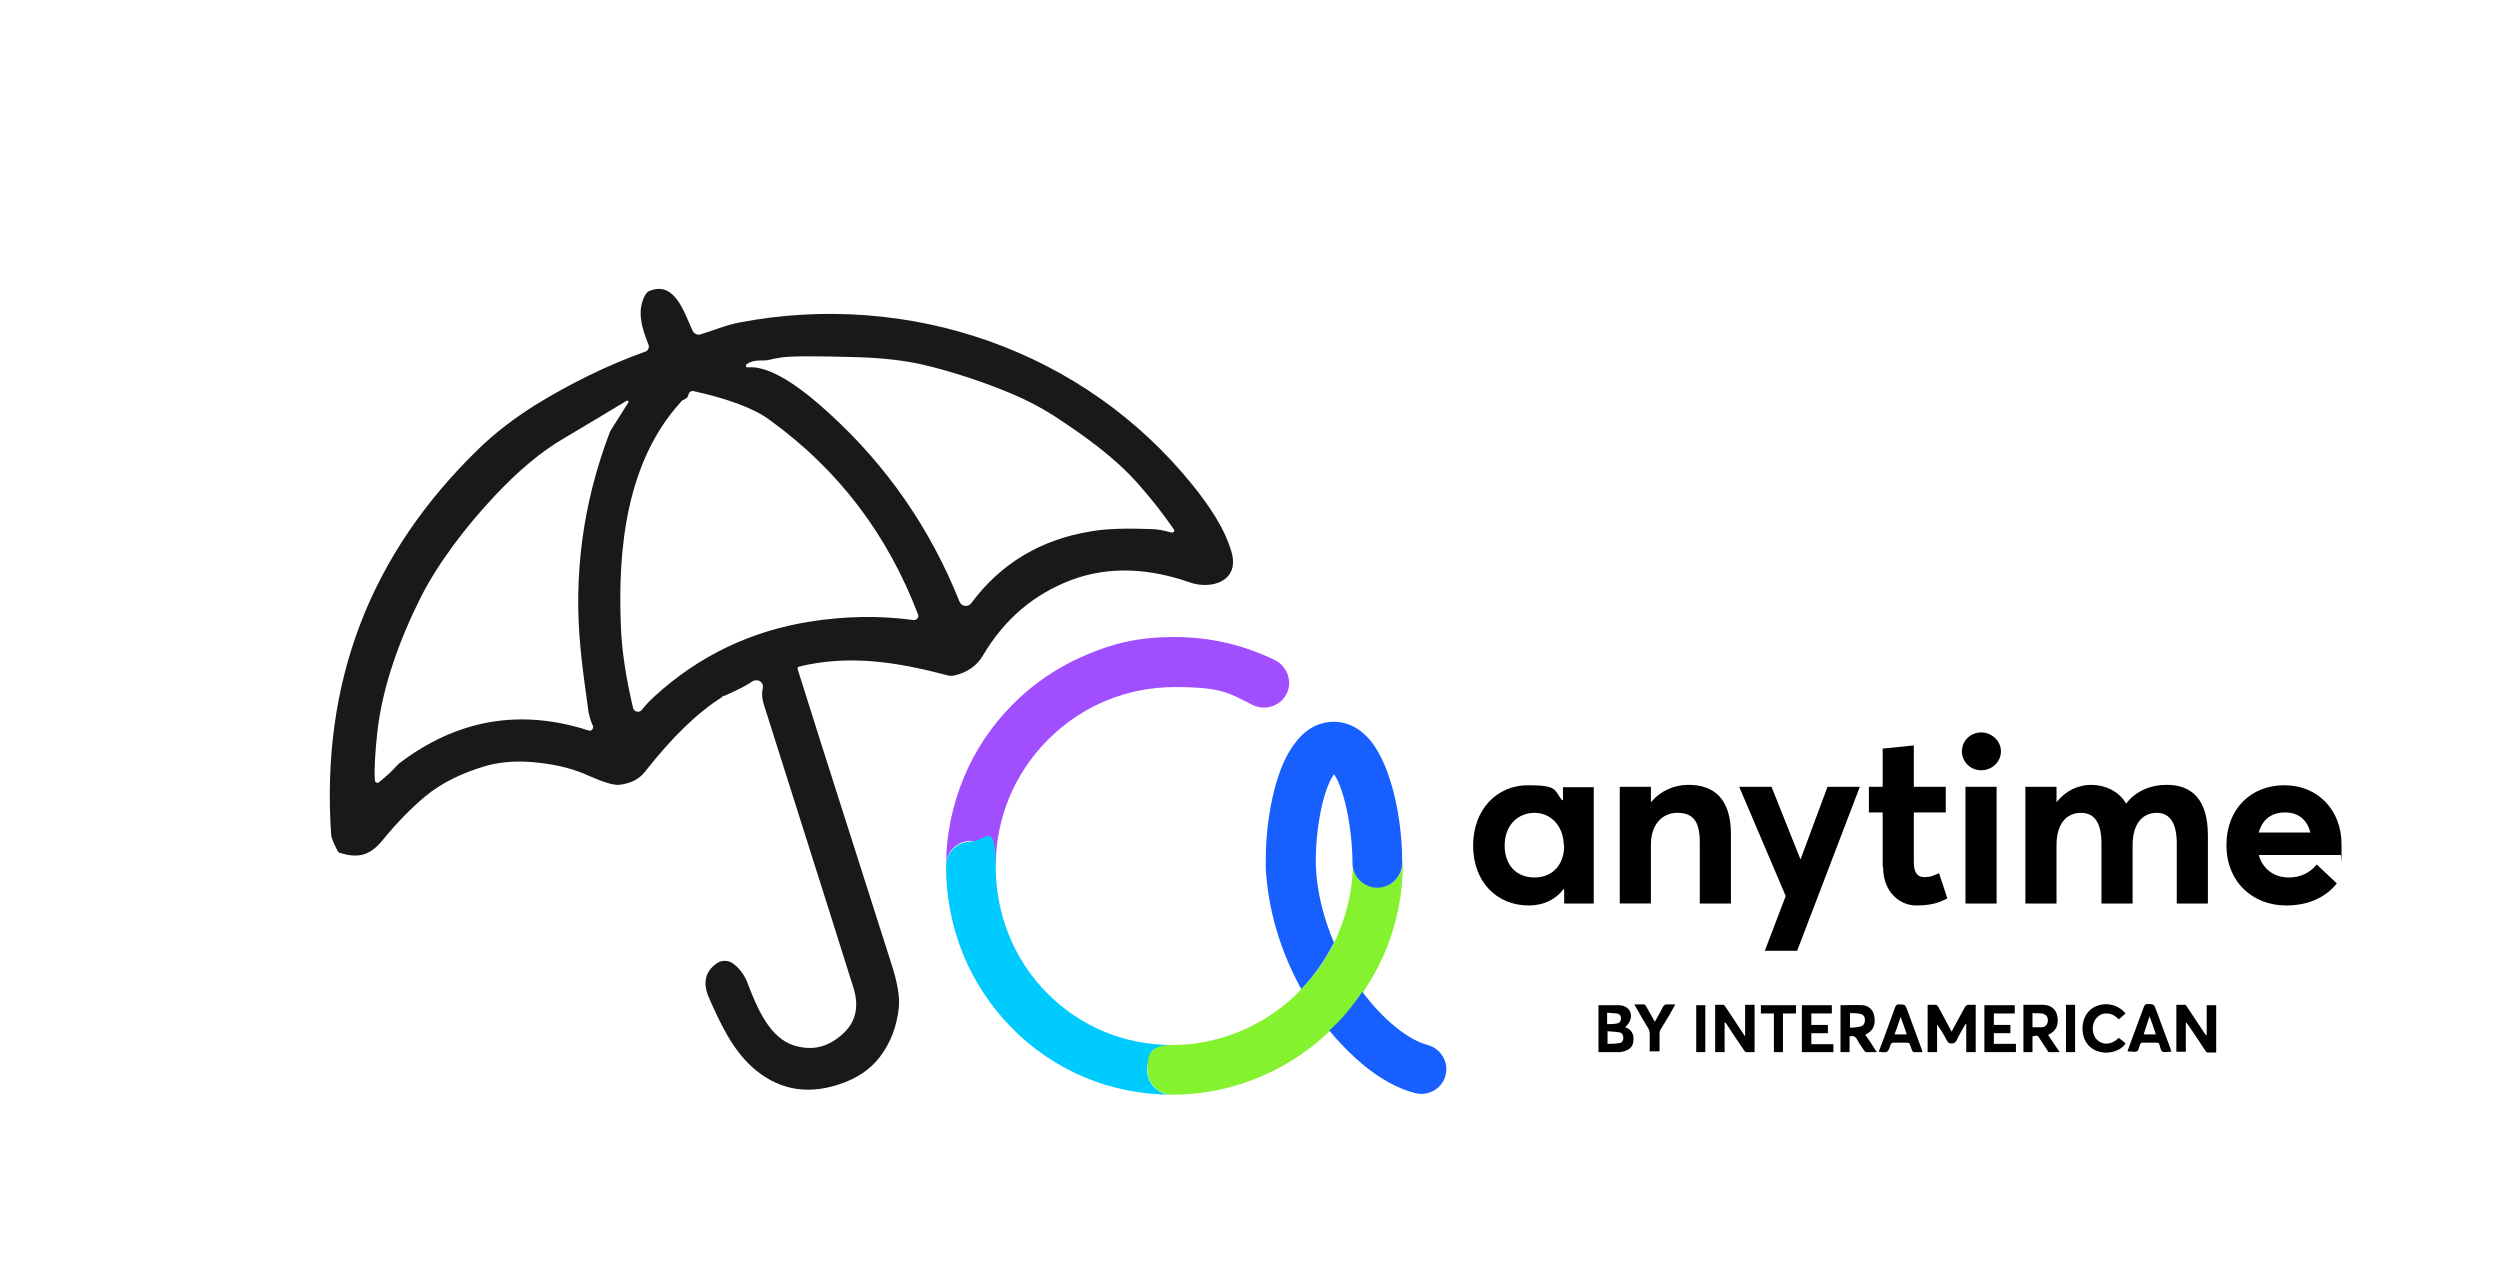 <svg xmlns="http://www.w3.org/2000/svg" id="Layer_2" viewBox="0 0 634.2 326.4"><defs><style> .st0 { fill: #175fff; } .st0, .st1, .st2, .st3, .st4 { isolation: isolate; } .st2 { fill: #00cbff; } .st3 { fill: #84f22e; } .st5 { fill: #005aa9; } .st4 { fill: #a14eff; } .st6 { fill: #191919; } </style></defs><path class="st6" d="M202.8,169c-.4.1-.6.5-.4.9,5.6,17.9,13.6,42.8,23.7,74.5,1.6,4.9,2.2,8.6,1.9,11.3-.5,4.6-2,8.7-4.7,12.3-2.5,3.3-6,5.7-10.8,7.2-8.2,2.6-15.5,1.1-21.8-4.6-5-4.6-8-11-10.9-17.6-1.6-3.8-.9-6.7,2.3-8.8,1.2-.7,2.9-.6,4.1.4,1.5,1.2,2.8,2.9,3.6,5.2,2.3,6,5.5,13.5,11.6,15.4,4.8,1.5,8.9.4,12.7-3.2,3-2.9,3.8-6.6,2.5-11.1-.1-.4-7.7-24.5-22.9-72.4-.4-1.4-.5-2.7-.2-3.9.3-1.2-.7-2.2-1.9-2-.3,0-.8.2-1.4.7-1.6,1-3.7,2-6.4,3.2-.3,0-.5.1-.7.4-6.1,3.8-12.6,10.1-19.5,18.9-1.5,1.9-3.7,3-6.6,3.3-1.3.1-3.8-.6-7.4-2.2-3.9-1.8-8.2-2.9-12.9-3.4-4.9-.6-9.3-.3-13.1.7-6.3,1.8-11.6,4.4-15.7,7.8-3.6,3-7.2,6.7-10.9,11.2-3.1,3.8-6.1,4.6-10.6,3.2-.4,0-.7-.4-.9-.8-1-2-1.5-3.3-1.5-3.9-2.6-38.6,9.8-71.1,37.5-97.9,4.2-4.1,9-7.7,14.2-11,9.1-5.6,18.5-10.2,28-13.6.7-.2,1.1-1.1.8-1.8-1.6-4-3.1-8.5-.8-12.6.3-.5.7-.9,1.1-1,6.5-2.7,8.9,5.9,10.9,10.1.4.8,1.3,1.2,2.1.9,3.3-1,6.2-2.3,9.8-3,43.1-8.2,87.4,7.1,114.9,41.2,4.1,5.1,8.1,10.8,9.9,17,2.2,7.5-5.2,9.7-10.7,7.7-9.8-3.4-20.1-4.3-30.1-.5-9.4,3.6-16.8,9.9-22.2,19-1.6,2.8-4.2,4.5-7.5,5.2-.4.1-.8,0-1.2,0-12.8-3.4-25.3-5.5-38.4-2.2M159.4,102.2c.2-.4-.2-.7-.5-.5-4.6,2.8-9.8,5.9-15.7,9.4-5.9,3.4-11.8,8.4-17.8,14.8-7.2,7.7-14.2,16.8-18.7,25.7-5.2,10.4-9.7,22.4-11,34.3-.5,4.9-.8,8.9-.6,12,0,.6.7.9,1.1.5,1.7-1.4,3.2-2.7,4.4-4.1.2-.2.4-.4.6-.6,14.7-11.2,30.7-14,48.1-8.4.7.3,1.4-.5,1.1-1.2-.5-1-.8-2.2-1.1-3.4-1-7.2-1.7-12.5-2-15.9-1.9-18.9.6-37.2,7.3-54.9.1-.3.3-.7.5-1l4.3-6.8M189.8,93.2c6.5-.6,15.7,7.2,20.6,11.7,14.6,13.3,25.6,29.2,33,47.7.5,1.3,2.2,1.5,3,.4,7.5-10.1,17.6-16.1,30.3-18.2,3.9-.7,8.9-.8,15-.6,1.9,0,3.7.4,5.5.9.5.1.9-.4.6-.8-3.1-4.5-6.2-8.3-9.2-11.7-6.1-6.8-13.3-11.9-21.2-17.1-3.3-2.1-6.9-4-10.7-5.6-7.4-3.1-15-5.6-22.6-7.4-4.4-1-9.9-1.7-16.8-1.9-10.4-.3-16.8-.3-19.2.1-1.4.2-2.2.4-2.6.5-2.2.6-3.9-.3-6.1,1.2-.3.3-.2.8.2.8M174.2,101c-.8.4-1.4.7-1.5,1-13.8,15.1-16,37.3-15.2,56.6.2,6.4,1.3,13.4,3.1,21,.2,1,1.6,1.3,2.2.5,1-1.3,2.2-2.5,3.4-3.6,11.1-10.1,24.2-16.4,39.2-18.8,8.8-1.4,17.6-1.6,26.4-.4.8,0,1.4-.7,1.1-1.4-7.7-20.2-20.1-36.7-37.7-49.4-3.9-2.9-10.4-5.3-19.3-7.3-.5-.1-1,.2-1.2.7l-.2.6c0,.2-.3.5-.5.6h0Z"></path><g><g><path d="M501.1,266.9h-2.3v-7.1c0,0-.1,0-.2,0-.8,1.4-1.6,2.7-2.3,4.2-.3.6-.7.7-1.3.7-.6,0-.9-.3-1.1-.7-.7-1.4-1.5-2.7-2.5-4.1v7h-2.4v-12c.7,0,1.4,0,2.1,0,.2,0,.4.3.6.5,1,1.9,2,3.7,3,5.6.1.2.2.4.4.7,1.1-2.1,2.2-4.1,3.3-6.1.3-.5.6-.8,1.2-.7.5,0,1,0,1.6,0v12Z"></path><path d="M554.5,259.2v7.6h-2.4v-11.9c.7,0,1.4,0,2.2,0,.2,0,.4.3.5.5,1.4,2.1,2.7,4.1,4.1,6.2.2.4.5.7.9,1.1v-7.7h2.4v12c-.7,0-1.5,0-2.2,0-.2,0-.4-.3-.5-.4-1.4-2.1-2.8-4.3-4.3-6.4-.2-.3-.4-.6-.6-.8,0,0,0,0-.1,0Z"></path><path d="M442.7,262.7v-7.8h2.4v12c-.7,0-1.4,0-2.1,0-.2,0-.5-.3-.6-.5-1.5-2.2-3-4.4-4.4-6.6-.1-.2-.3-.4-.5-.5v7.6h-2.4v-12c.7,0,1.4,0,2.1,0,.2,0,.4.3.5.5,1.5,2.2,3,4.5,4.5,6.8.1.2.3.4.4.6,0,0,0,0,.1,0Z"></path><path d="M412.3,260.6c1.2.4,2,1.3,2.1,2.7,0,1.2-.2,2.3-1.3,2.9-.6.4-1.4.6-2.1.7-1.8,0-3.6,0-5.5,0v-11.9s0,0,.1,0c1.8,0,3.5,0,5.3,0,2.2.2,3.4,1.9,2.6,3.9-.2.6-.8,1.2-1.3,1.8ZM407.8,264.8c1,0,2,0,3-.2.6,0,1-.6,1-1.3,0-.7-.3-1.3-1-1.4-1-.2-2-.2-3-.3v3.2ZM407.8,259.8c.9,0,1.7,0,2.5-.2.6-.1.9-.6.9-1.3,0-.7-.4-1.1-1-1.2-.8-.1-1.6-.1-2.5-.2v2.9Z"></path><path d="M519.6,262.6c.9,1.4,1.9,2.8,2.9,4.3-1,0-1.8,0-2.7,0-.2,0-.3-.2-.4-.4-.6-1-1.3-1.9-1.9-2.9-.6-1-.6-1-1.9-.7v4h-2.3v-12c.3,0,.6,0,.9,0,1.4,0,2.8,0,4.2,0,2,.1,3.2,1.2,3.5,2.9.4,2.2-.3,3.7-2.1,4.6,0,0-.1,0-.2.2ZM515.6,257v3.6c.8,0,1.6,0,2.4,0,1-.1,1.5-.8,1.5-1.8,0-.9-.5-1.5-1.5-1.7-.8-.1-1.5,0-2.4-.1Z"></path><path d="M466.9,266.9v-11.9c1.9,0,3.8-.1,5.7,0,1.7.2,2.7,1.4,2.9,3,.3,2.1-.4,3.5-2,4.3,0,0-.2.1-.3.2,1,1.4,1.9,2.8,2.9,4.4-1,0-1.8,0-2.7,0-.2,0-.4-.3-.5-.4-.6-.9-1.3-1.8-1.8-2.8-.4-.8-1-1-1.9-.8v4h-2.4ZM469.2,260.7c1,0,1.9-.1,2.8-.3.8-.2,1.1-.9,1.1-1.7,0-.8-.5-1.4-1.2-1.5-.9-.2-1.7-.2-2.6-.2v3.8Z"></path><path d="M476.6,266.8c.5-1.3.9-2.5,1.4-3.7.9-2.6,1.9-5.1,2.8-7.7.2-.4.4-.6.8-.6,1.7,0,1.7,0,2.3,1.6,1.2,3.3,2.4,6.5,3.6,9.8,0,.2.1.4.2.7-.8,0-1.4,0-2.1,0-.2,0-.4-.2-.5-.3-.2-.4-.3-.9-.5-1.4-.1-.5-.4-.7-.9-.7-1.1,0-2.2,0-3.3,0-.4,0-.6.1-.8.5-.7,2.1-.7,2.1-3.1,1.8ZM482.2,257.8c-.5,1.6-1,3.1-1.6,4.6h3.1c-.5-1.5-1-3-1.6-4.6Z"></path><path d="M550.9,266.8c-.1,0-.2,0-.2,0-.7,0-1.6.2-2.1,0-.5-.3-.6-1.2-.8-1.8-.1-.4-.3-.5-.7-.5-1.2,0-2.4,0-3.6,0-.2,0-.5.2-.6.4-.3.6-.3,1.6-.8,1.8-.6.3-1.5,0-2.4,0,.3-.9.6-1.7.9-2.5,1.1-3,2.2-5.9,3.3-8.9.2-.4.4-.6.8-.6,1.7,0,1.7,0,2.3,1.6,1.2,3.2,2.4,6.5,3.6,9.7,0,.2.1.4.2.7ZM545.3,257.8c-.5,1.6-1,3.1-1.5,4.6h3.1c-.5-1.5-1-3-1.6-4.6Z"></path><path d="M511.1,255v2.1h-5.3v2.9h4.2v2.1h-4.2v2.7h5.6v2.1h-8v-11.9h7.6Z"></path><path d="M465,266.9h-7.9v-11.9h7.6v2.1h-5.2v2.9h4.2v2.1h-4.2v2.8h5.6v2.1Z"></path><path d="M539.2,257.1c-.6.5-1.1,1-1.7,1.5-1-1-2-1.6-3.4-1.5-.9,0-1.7.5-2.3,1.2-1.3,1.5-1.2,4.2.2,5.5,1.5,1.4,3.6,1.3,5.5-.5.3.2.6.5.9.7.3.2.6.5.8.7-1.1,1.8-3.9,2.7-6.3,2.2-2.7-.6-4.4-2.6-4.6-5.5-.2-2.8,1.2-5.3,3.6-6.2,2.6-1,5.5-.3,7.3,1.9Z"></path><path d="M418.5,266.8c0-1.6,0-3.1,0-4.6,0-.4-.1-.8-.3-1.2-1.1-1.8-2.2-3.7-3.2-5.5-.1-.2-.2-.4-.4-.7.9,0,1.7,0,2.5,0,.2,0,.4.3.5.5.7,1.2,1.4,2.5,2.2,3.9.7-1.3,1.4-2.4,2-3.7.3-.5.6-.8,1.2-.7.6,0,1.2,0,2,0-.5.9-1,1.7-1.4,2.5-.8,1.3-1.5,2.5-2.3,3.8-.2.3-.3.7-.3,1,0,1.5,0,3.1,0,4.6h-2.4Z"></path><path d="M452.3,266.9h-2.3v-9.8h-3.3v-2.1h8.9v2.1h-3.3v9.8Z"></path><path d="M526.4,266.9h-2.3v-12h2.3v12Z"></path><path d="M432.6,266.9h-2.3v-11.9h2.3v11.9Z"></path></g><g class="st1"><path d="M404.3,199.6v29.6h-7.5v-3.6h-.2c-2,2.6-5,4.1-8.8,4.1-8.2,0-14.1-6.1-14.1-15.2s6-15.3,13.9-15.3,6.5,1.3,8.7,3.8h.2v-3.3h7.9ZM396.7,214.5c0-4.7-3.1-8.3-7.4-8.3s-7.6,3.2-7.6,8.3,3.1,8.1,7.6,8.1,7.5-3.2,7.5-8.1"></path><path d="M439.1,211.6v17.6h-7.9v-15.6c0-5.6-2-7.4-5.7-7.4s-6.7,2.8-6.7,8.1v14.9h-7.9v-29.6h7.9v3.8h.1c2.4-2.8,5.8-4.3,9.4-4.3,6.4,0,10.8,3.4,10.8,12.5"></path><polygon points="471.8 199.6 455.9 241.2 447.7 241.2 453 227.3 441.2 199.6 449.4 199.6 456.7 217.9 456.8 217.9 463.6 199.6 471.8 199.6"></polygon><path d="M477.6,219.8v-13.7h-3.5v-6.5h3.5v-9.7l7.9-.8v10.5h8.1v6.5h-8.1v12.6c0,2.5.8,3.8,2.6,3.8s2.4-.4,3.8-1l2.1,6.4c-1.9,1-3.9,1.8-7.9,1.8s-8.4-3.2-8.4-9.8"></path><path d="M497.7,190.6c0-2.7,2.2-4.8,4.9-4.8s5,2.2,5,4.8-2.2,4.8-5,4.8-4.9-2.2-4.9-4.8M498.6,199.6h7.9v29.6h-7.9v-29.6Z"></path><path d="M560.1,212v17.2h-7.9v-15.3c0-4.7-1.5-7.7-5.1-7.7s-6.1,2.8-6.1,8.2v14.8h-7.9v-15.3c0-4.7-1.5-7.7-5.2-7.7s-6.2,2.8-6.2,8.2v14.8h-7.9v-29.6h7.9v3.9h0c2.3-2.9,5.5-4.4,8.8-4.4s7,1.5,8.8,4.7h.1c2.4-3.1,6.1-4.7,10.3-4.7,6.4,0,10.4,3.8,10.4,12.8"></path><path d="M593.8,216.9h-20.8c1,3.5,3.8,5.7,7.6,5.7,3.1,0,5.5-1.3,7.1-3.3l5.1,4.8c-2.5,3.2-6.8,5.6-12.8,5.6-8.7,0-15.2-6.1-15.2-15.3s6.2-15.2,14.7-15.2,14.5,6.3,14.5,15,0,2.4-.2,2.8M573.1,211.2h13c-.8-3.1-2.9-5.1-6.4-5.1s-5.8,1.8-6.7,5.1"></path></g><g><path class="st4" d="M246.3,213.4c3.5,0,6.3,2.8,6.3,6.3,0-12.1,4.7-23.5,13.3-32.1,8.6-8.6,20-13.3,32.1-13.3s13.7,1.5,19.9,4.6c.9.4,1.8.6,2.8.6,2.3,0,4.6-1.3,5.7-3.5,1.5-3.1.2-6.9-2.9-8.5-8-3.9-16.5-5.9-25.5-5.9s-15.4,1.5-22.6,4.6c-6.9,2.9-13.1,7.1-18.4,12.4-5.3,5.3-9.5,11.5-12.4,18.4-3,7.2-4.6,14.7-4.6,22.6,0-3.5,2.8-6.3,6.3-6.3"></path><path class="st2" d="M291,271.4c0-3.5,2.8-6.3,6.3-6.3-12.1,0-23.3-4.7-31.7-13.2-8.4-8.5-13-19.9-13-32.1s-2.8-6.3-6.3-6.3-6.3,2.8-6.3,6.3h0c0,7.8,1.5,15.4,4.4,22.5,2.9,6.9,7,13.1,12.2,18.4,10.8,11,25.3,17,40.7,17-3.5,0-6.3-2.8-6.3-6.3"></path><path class="st3" d="M355.8,218.4c0,.1,0,.3,0,.4,0,3.5-2.8,6.3-6.3,6.3s-6.1-2.7-6.3-6c0,6-1.3,11.9-3.6,17.5-.3.8-.7,1.6-1.1,2.4-2.1,4.3-4.9,8.3-8.3,11.8-.2.2-.4.4-.5.6-4.2,4.3-9.2,7.7-14.6,10-5.6,2.4-11.6,3.7-17.7,3.7s-6.3,2.8-6.3,6.3,2.8,6.3,6.3,6.3c7.8,0,15.5-1.6,22.7-4.7,6.4-2.8,12.2-6.6,17.3-11.5.4-.4.9-.8,1.3-1.2,2.6-2.7,5-5.6,7.1-8.6,2.1-3.2,4-6.5,5.5-10.1,3.1-7.3,4.6-14.9,4.6-22.7s0-.3,0-.4"></path><path class="st5" d="M338.4,183h0,0,0Z"></path><path class="st5" d="M338.5,183h0,0,0"></path><path class="st0" d="M333.8,219.7c0-.5,0-1.1,0-1.6v-.2c0-4.7.7-10.2,1.8-14.6,1-3.8,2.1-5.9,2.8-6.9.8,1.1,1.9,3.4,2.9,7.5,1.1,4.6,1.8,10.2,1.8,15s0,.2,0,.3c.2,3.3,2.9,6,6.3,6s6.3-2.8,6.3-6.3,0-.3,0-.4c0-6.9-1.1-14.5-3-20.4-1.2-3.9-2.7-7-4.4-9.4-3.4-4.6-7.3-5.6-9.9-5.6h0c-2.6,0-6.5.9-9.8,5.3-1.8,2.3-3.3,5.3-4.5,9.1-1.9,5.9-3,13.5-3,20.4h0v.2c0,.7,0,1.5,0,2.3.6,10.4,3.7,20.9,9,30.5,3.4-3.5,6.1-7.5,8.3-11.8-2.7-6.3-4.3-12.9-4.6-19.3"></path><path class="st0" d="M362.2,265.1c-5-1.3-11.4-6.5-16.6-13.5-2.1,3.1-4.4,6-7.1,8.6-.4.4-.8.8-1.3,1.2,2.7,3.3,5.7,6.3,8.7,8.8,4.4,3.6,8.8,6,13.1,7.1.5.1,1.1.2,1.6.2,2.8,0,5.4-1.9,6.1-4.7.9-3.4-1.2-6.8-4.5-7.7"></path></g></g></svg>